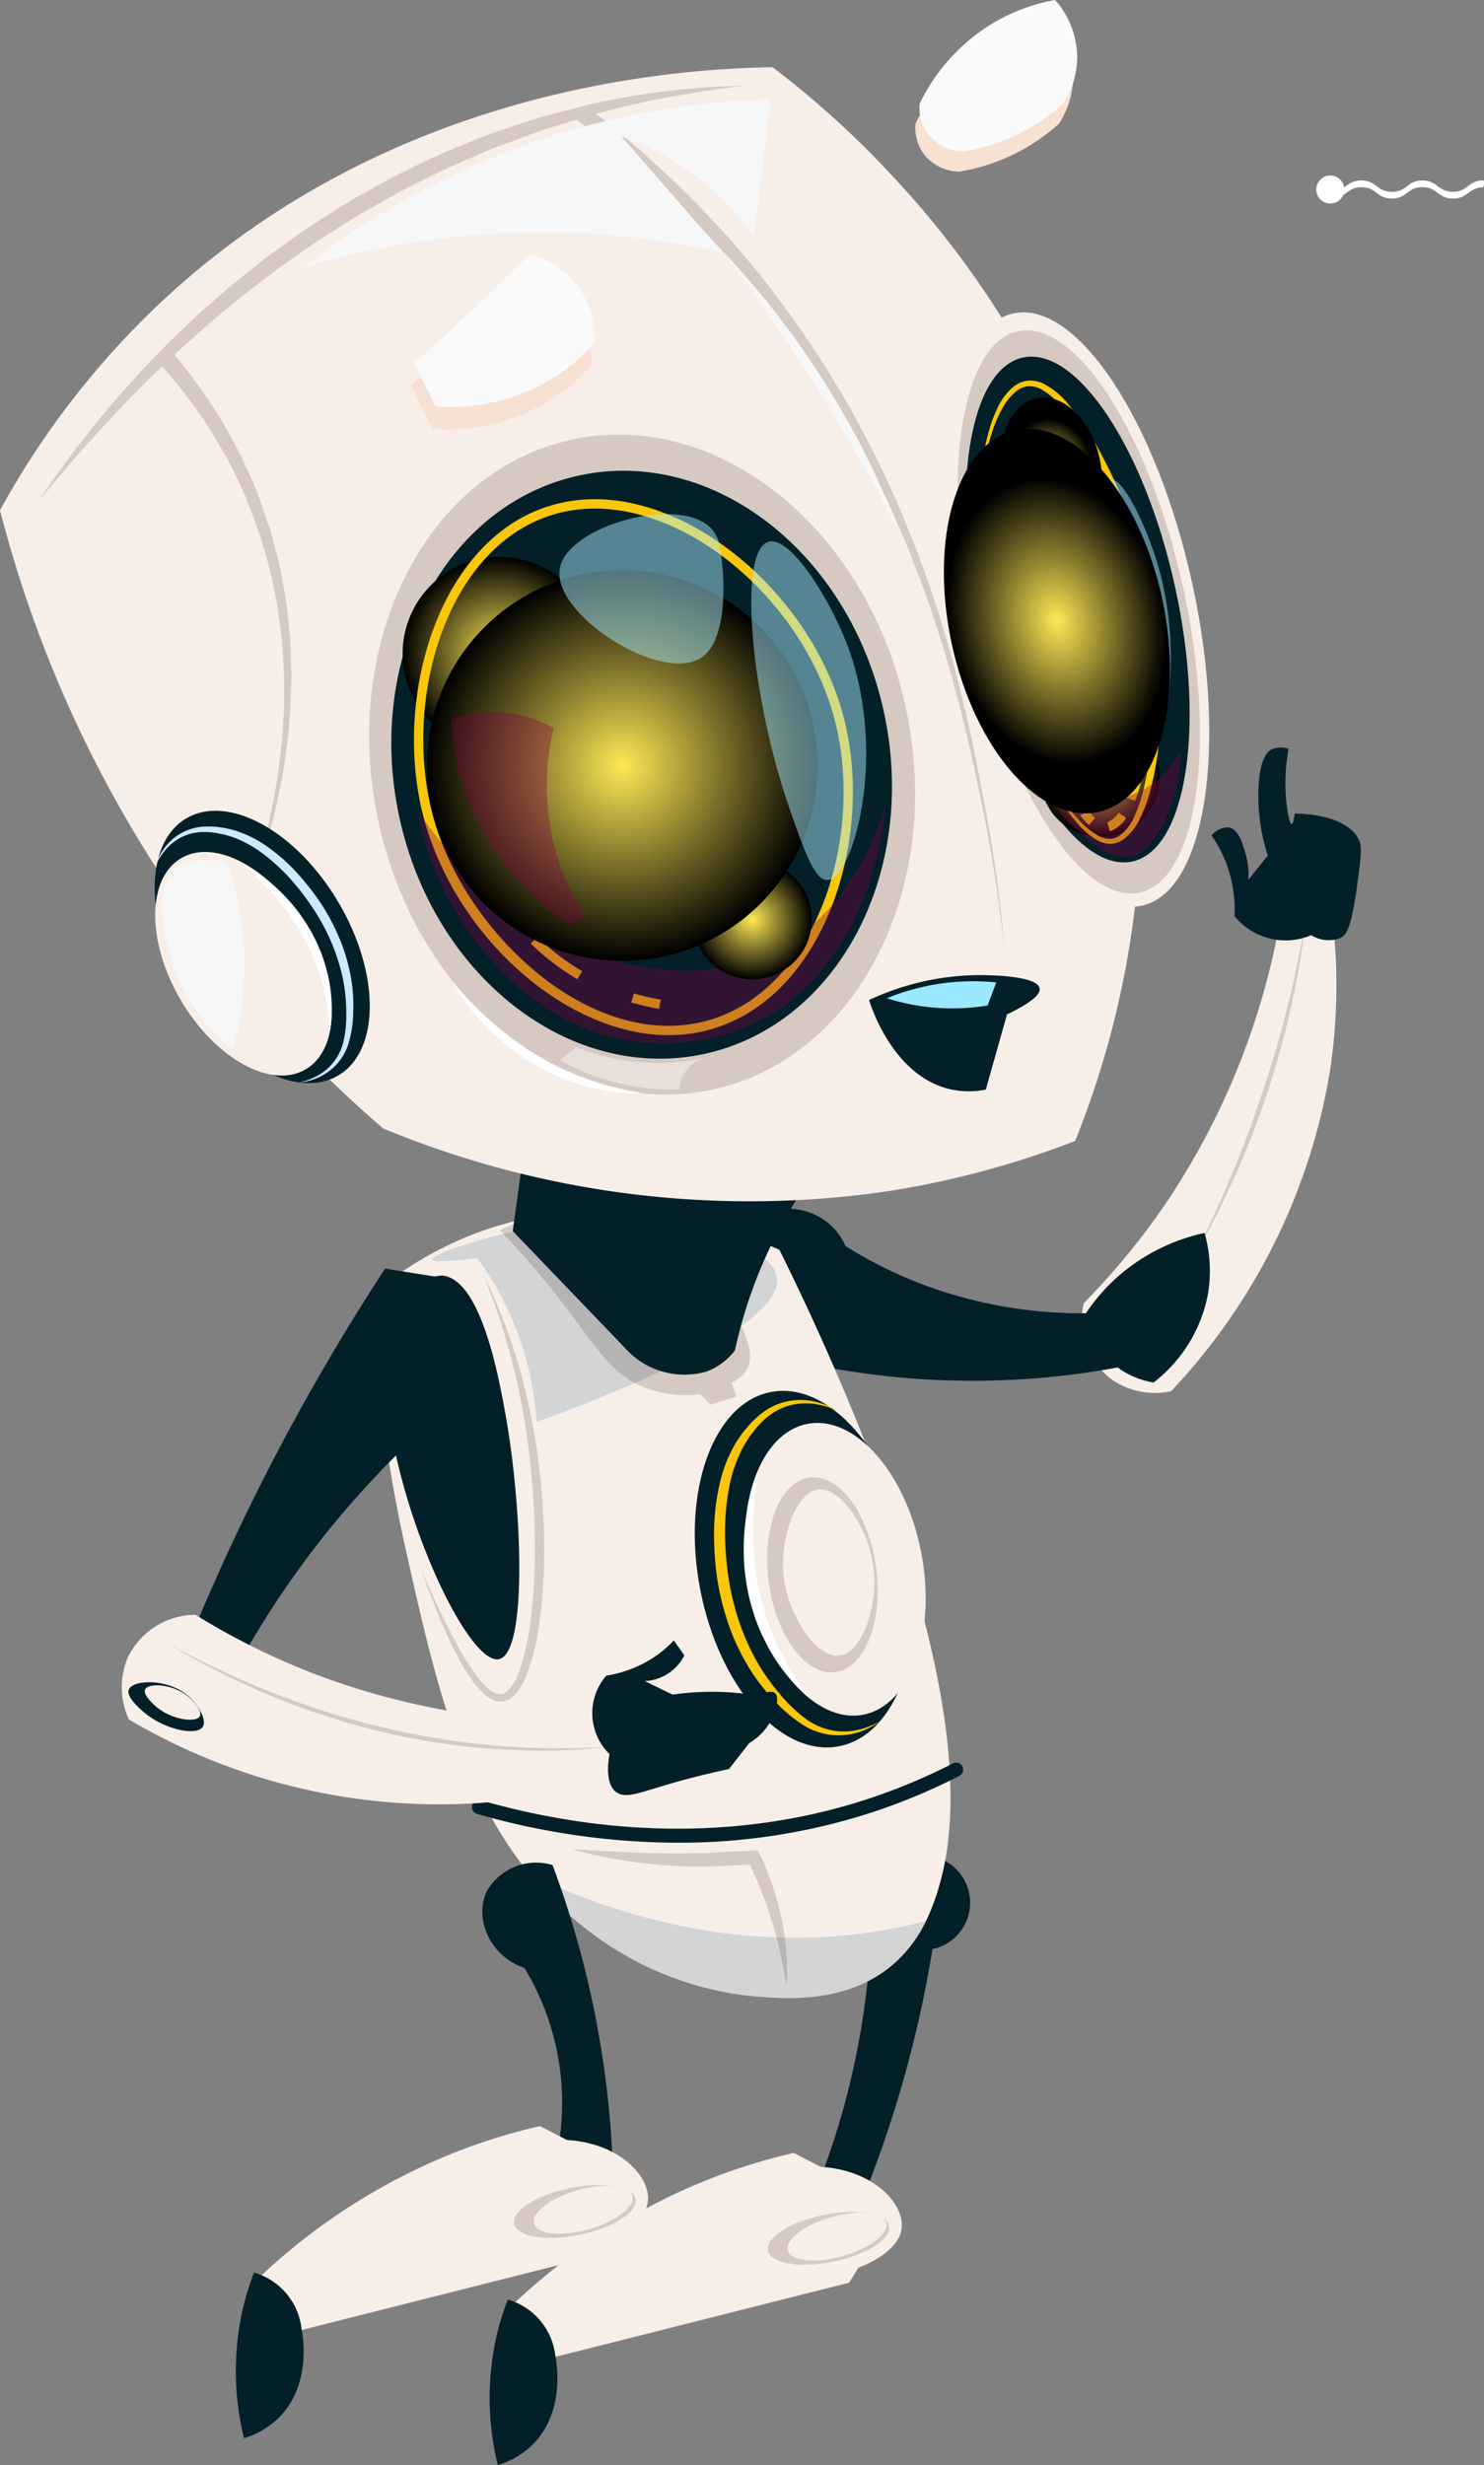 <svg xmlns="http://www.w3.org/2000/svg" xmlns:xlink="http://www.w3.org/1999/xlink" width="120.429" height="200.011" viewBox="0 0 120.429 200.011">
  <rect x="0" y="0" width="120.429" height="200.011" fill="#808080" stroke="none"/>
  <defs>
    <clipPath id="clip-path">
      <rect id="Rechteck_1588" data-name="Rechteck 1588" width="27.99" height="16.196" fill="none"/>
    </clipPath>
    <clipPath id="clip-path-2">
      <rect id="Rechteck_1590" data-name="Rechteck 1590" width="15.704" height="15.704" fill="none"/>
    </clipPath>
    <clipPath id="clip-path-3">
      <path id="Pfad_4177" data-name="Pfad 4177" d="M76.2,42.606A7.85,7.85,0,1,1,66.863,36.6,7.85,7.85,0,0,1,76.2,42.606" transform="translate(-60.678 -36.419)" fill="none" clip-rule="evenodd"/>
    </clipPath>
    <radialGradient id="radial-gradient" cx="0.5" cy="0.5" r="0.384" gradientUnits="objectBoundingBox">
      <stop offset="0" stop-color="#ffe855"/>
      <stop offset="1"/>
    </radialGradient>
    <clipPath id="clip-path-4">
      <rect id="Rechteck_1592" data-name="Rechteck 1592" width="9.695" height="9.695" fill="none"/>
    </clipPath>
    <clipPath id="clip-path-5">
      <path id="Pfad_4178" data-name="Pfad 4178" d="M39.436,49.023a4.846,4.846,0,1,1-5.764-3.709,4.845,4.845,0,0,1,5.764,3.709" transform="translate(-29.853 -45.203)" fill="none" clip-rule="evenodd"/>
    </clipPath>
    <clipPath id="clip-path-6">
      <rect id="Rechteck_1594" data-name="Rechteck 1594" width="8.194" height="11.548" fill="none"/>
    </clipPath>
    <clipPath id="clip-path-7">
      <path id="Pfad_4182" data-name="Pfad 4182" d="M41.02,32.635c.684,3.154-.508,6.091-2.664,6.558s-4.458-1.708-5.144-4.862.508-6.091,2.664-6.558,4.458,1.708,5.144,4.862" transform="translate(-33.019 -27.709)" fill="none" clip-rule="evenodd"/>
    </clipPath>
    <radialGradient id="radial-gradient-3" cx="0.5" cy="0.5" r="0.29" xlink:href="#radial-gradient"/>
    <clipPath id="clip-path-8">
      <rect id="Rechteck_1595" data-name="Rechteck 1595" width="37.966" height="19.356" fill="none"/>
    </clipPath>
    <clipPath id="clip-path-10">
      <path id="Pfad_4198" data-name="Pfad 4198" d="M58.469,56.808A4.847,4.847,0,1,1,52.7,53.1a4.848,4.848,0,0,1,5.766,3.709" transform="translate(-48.884 -52.988)" fill="none" clip-rule="evenodd"/>
    </clipPath>
    <clipPath id="clip-path-11">
      <rect id="Rechteck_1599" data-name="Rechteck 1599" width="31.708" height="31.708" fill="none"/>
    </clipPath>
    <clipPath id="clip-path-12">
      <path id="Pfad_4199" data-name="Pfad 4199" d="M79.908,49.64A15.85,15.85,0,1,1,61.054,37.515,15.851,15.851,0,0,1,79.908,49.64" transform="translate(-48.564 -37.15)" fill="none" clip-rule="evenodd"/>
    </clipPath>
    <clipPath id="clip-path-13">
      <rect id="Rechteck_1600" data-name="Rechteck 1600" width="10.835" height="17.229" fill="none"/>
    </clipPath>
    <clipPath id="clip-path-14">
      <rect id="Rechteck_1601" data-name="Rechteck 1601" width="13.032" height="10.444" fill="none"/>
    </clipPath>
    <clipPath id="clip-path-15">
      <rect id="Rechteck_1602" data-name="Rechteck 1602" width="6.064" height="21.576" fill="none"/>
    </clipPath>
    <clipPath id="clip-path-16">
      <rect id="Rechteck_1603" data-name="Rechteck 1603" width="9.324" height="27.483" fill="none"/>
    </clipPath>
    <clipPath id="clip-path-17">
      <rect id="Rechteck_1604" data-name="Rechteck 1604" width="13.314" height="12.119" fill="none"/>
    </clipPath>
    <clipPath id="clip-path-18">
      <rect id="Rechteck_1605" data-name="Rechteck 1605" width="11.808" height="3.445" fill="none"/>
    </clipPath>
    <clipPath id="clip-path-19">
      <rect id="Rechteck_1606" data-name="Rechteck 1606" width="32.119" height="10.017" fill="none"/>
    </clipPath>
    <clipPath id="clip-path-20">
      <rect id="Rechteck_1612" data-name="Rechteck 1612" width="18.348" height="31.204" fill="none"/>
    </clipPath>
    <clipPath id="clip-path-21">
      <path id="Pfad_4251" data-name="Pfad 4251" d="M47.007,43.17c1.857,8.554-.457,16.319-5.169,17.341S31.8,55.43,29.942,46.874s.457-16.319,5.169-17.341,10.038,5.081,11.9,13.637" transform="translate(-29.3 -29.42)" fill="none" clip-rule="evenodd"/>
    </clipPath>
    <radialGradient id="radial-gradient-6" cx="0.5" cy="0.5" r="0.32" xlink:href="#radial-gradient"/>
  </defs>
  <g id="Roboter" transform="translate(-0.001 -9.145)">
    <g id="Gruppe_9328" data-name="Gruppe 9328" transform="translate(0.001 9.145)">
      <g id="Gruppe_8963" data-name="Gruppe 8963" transform="translate(0 0)">
        <g id="Gruppe_9329" data-name="Gruppe 9329" transform="translate(0 0)">
          <path id="Pfad_4148" data-name="Pfad 4148" d="M50.57,107.652a3.846,3.846,0,0,1-.813,7.257c-.347,2.133-.785,4.362-1.334,6.671a95.263,95.263,0,0,1-4.841,14.848l-3.35-1.825a63.669,63.669,0,0,0,2.118-6.137,64.375,64.375,0,0,0,2.5-17.821l5.717-2.993" transform="translate(25.917 43.241)" fill="#032029" fill-rule="evenodd"/>
          <path id="Pfad_4149" data-name="Pfad 4149" d="M71.143,134.217q.381-.614.76-1.229c.138-.047,3.25-1.149,3.505-3.171.252-1.993-2.284-4.758-6.57-5q-1.093-.565-2.186-1.132a48.431,48.431,0,0,0-6.456,1.965,49.845,49.845,0,0,0-16.237,10.237l2.9,4.458,24.285-6.131" transform="translate(-2.238 51.003)" fill="#f7eee8" fill-rule="evenodd"/>
          <path id="Pfad_4150" data-name="Pfad 4150" d="M49.981,130.943c-2.719.557-5.1.162-5.323-.882s1.8-2.34,4.521-2.9,5.1-.162,5.323.882-1.8,2.342-4.521,2.9" transform="translate(17.659 52.563)" fill="#d6c9c1" fill-rule="evenodd"/>
          <path id="Pfad_4151" data-name="Pfad 4151" d="M50.04,130.229c-2.113.784-4.375.822-5.05.085s.488-1.968,2.6-2.753,4.374-.821,5.05-.085-.488,1.969-2.6,2.753" transform="translate(19.111 52.581)" fill="#f7eee8" fill-rule="evenodd"/>
          <path id="Pfad_4152" data-name="Pfad 4152" d="M64.274,131.7a21.683,21.683,0,0,0-.935,3.038,22.8,22.8,0,0,0,.117,10.4,6.779,6.779,0,0,0,2.8-1.635c2.743-2.7,1.956-6.825,1.87-7.244a5.367,5.367,0,0,0-3.856-4.556" transform="translate(-23.062 54.88)" fill="#032029" fill-rule="evenodd"/>
          <path id="Pfad_4153" data-name="Pfad 4153" d="M20.331,87.964a57.97,57.97,0,0,0,6.848-8.378,59.846,59.846,0,0,0,9.388-24.535l4.006,2.2a46.239,46.239,0,0,1-.239,11.736,49.55,49.55,0,0,1-12.919,26.12,6.19,6.19,0,0,1-4.906-1.021,6.117,6.117,0,0,1-2.177-6.122" transform="translate(67.615 17.778)" fill="#f7eee8" fill-rule="evenodd"/>
          <path id="Pfad_4154" data-name="Pfad 4154" d="M30.266,75.155a4.918,4.918,0,0,1,2.982-2.961A5.028,5.028,0,0,1,38.924,75.1a35.509,35.509,0,0,0,5.932,2.99,36.757,36.757,0,0,0,16.2,2.348,2.241,2.241,0,1,1,.494,4.415,64.484,64.484,0,0,1-8.576,1.074,65.014,65.014,0,0,1-16.464-1.159q-3.123-4.808-6.248-9.614" transform="translate(29.685 26.002)" fill="#032029" fill-rule="evenodd"/>
          <path id="Pfad_4155" data-name="Pfad 4155" d="M87.233,127.164a17.2,17.2,0,0,1-1.009,2.642,10.837,10.837,0,0,1-2.787,3.623c-3.8,3.166-8.845,2.7-11.389,2.467a26.124,26.124,0,0,1-13.475-5.5,27.713,27.713,0,0,1-4.469-4.342c-5.775-7.008-7.851-16.312-10.147-26.6a114.863,114.863,0,0,1-2.658-20.5,28.959,28.959,0,0,1,8.352-4.935c11.243-4.27,21.725,0,24.674,1.33,1.06,2.13,2.795,5.717,4.746,10.249,11.426,26.572,9.4,37.423,8.161,41.568" transform="translate(-11.076 26.063)" fill="#f7eee8" fill-rule="evenodd"/>
          <path id="Pfad_4156" data-name="Pfad 4156" d="M66.821,77.049a3.55,3.55,0,0,1,2.656-1.328c3.151.352,4.58,8.338,5.126,11.389,1.33,7.431,1.787,19.315-.57,19.74-3.458.62-13.291-23.392-7.213-29.8" transform="translate(-33.561 27.777)" fill="#032029" fill-rule="evenodd"/>
          <path id="Pfad_4157" data-name="Pfad 4157" d="M52.261,73.766c.619.638,1.647,1.723,2.846,3.131,4.592,5.386,5.528,8.244,8.827,9.586a9.313,9.313,0,0,0,4.555.57l.855.853,2.087-.663-.378-1.14a2.537,2.537,0,0,0,1.233-1.043c1.1-1.978-1.518-5.243-2.563-6.549-1.689-2.11-4.132-5.162-8.636-6.073a13.529,13.529,0,0,0-8.826,1.328" transform="translate(-11.682 26.073)" fill="#d6c9c1" fill-rule="evenodd"/>
          <g id="Gruppe_8631" data-name="Gruppe 8631" transform="translate(35.074 99.175)" opacity="0.15" style="mix-blend-mode: multiply;isolation: isolate">
            <g id="Gruppe_8630" data-name="Gruppe 8630">
              <g id="Gruppe_8629" data-name="Gruppe 8629" clip-path="url(#clip-path)">
                <path id="Pfad_4158" data-name="Pfad 4158" d="M78.748,77.231C79.462,81.477,63.831,87.347,59.26,89a25.464,25.464,0,0,0-4.808-13.287c-1.778.214-3.617.377-3.669.126-.089-.424,4.9-2.2,9.617-2.784,7.775-.965,17.8.931,18.348,4.176" transform="translate(-50.782 -72.804)" fill="#003a71" fill-rule="evenodd"/>
              </g>
            </g>
          </g>
          <path id="Pfad_4159" data-name="Pfad 4159" d="M73.1,72.268a37.8,37.8,0,0,0-6.074,13.855,5.262,5.262,0,0,1-2.277,1.708,6.463,6.463,0,0,1-6.644-1.9q-4.555-4.744-9.111-9.489.666-4.842,1.328-9.681l22.778,5.5" transform="translate(-7.383 23.447)" fill="#032029" fill-rule="evenodd"/>
          <path id="Pfad_4160" data-name="Pfad 4160" d="M93.552,9.652a75.351,75.351,0,0,1,9.676,8.775,75.009,75.009,0,0,1,19.289,38.738,74.256,74.256,0,0,1-4.411,39.61,73.374,73.374,0,0,1-15.236,4.084,77.665,77.665,0,0,1-40.925-5.1A98.181,98.181,0,0,1,46.71,79.26,99.22,99.22,0,0,1,30.854,45.6a68.033,68.033,0,0,1,13.527-17.31C62.939,11.233,85.741,9.787,93.552,9.652" transform="translate(-30.854 -4.199)" fill="#f7eee8" fill-rule="evenodd"/>
          <path id="Pfad_4161" data-name="Pfad 4161" d="M86.779,51.87c3.163,14.562-3.853,28.445-15.667,31.011s-23.956-7.159-27.119-21.72S47.846,32.716,59.661,30.15s23.956,7.158,27.119,21.72" transform="translate(-13.274 5.524)" fill="#d6c9c1" fill-rule="evenodd"/>
          <path id="Pfad_4162" data-name="Pfad 4162" d="M84.477,51.3C87.29,64.258,80.769,76.674,69.91,79.032S47.968,72.8,45.154,59.838s3.707-25.375,14.565-27.733S81.663,38.34,84.477,51.3" transform="translate(-12.745 6.481)" fill="#032029" fill-rule="evenodd"/>
          <path id="Pfad_4163" data-name="Pfad 4163" d="M47.161,45.146C50.043,58.418,48.2,70.084,43.054,71.2S31.394,62.468,28.512,49.2s-1.045-24.939,4.106-26.058,11.66,8.735,14.542,22.007" transform="translate(49.613 2.287)" fill="#f7eee8" fill-rule="evenodd"/>
          <path id="Pfad_4164" data-name="Pfad 4164" d="M46,45.04c2.731,12.575,1.14,23.6-3.554,24.615S31.727,61.307,29,48.731s-1.14-23.6,3.554-24.615S43.264,32.464,46,45.04" transform="translate(50.045 2.765)" fill="#d6c9c1" fill-rule="evenodd"/>
          <path id="Pfad_4165" data-name="Pfad 4165" d="M45.248,44.273c2.452,11.292.887,21.216-3.494,22.169S31.834,59.01,29.382,47.719,28.495,26.5,32.876,25.55,42.8,32.981,45.248,44.273" transform="translate(50.135 3.461)" fill="#032029" fill-rule="evenodd"/>
          <path id="Pfad_4166" data-name="Pfad 4166" d="M39.742,42.451c.729,3.353-.091,6.377-1.828,6.754s-3.738-2.035-4.467-5.387.092-6.377,1.83-6.754,3.737,2.035,4.466,5.387" transform="translate(49.175 9.051)" fill="#fac60a" fill-rule="evenodd"/>
          <path id="Pfad_4167" data-name="Pfad 4167" d="M61.752,62.879h0a11.609,11.609,0,0,0,2.465-.266,11.565,11.565,0,0,0,8.848-13.756A11.553,11.553,0,0,0,59.31,40.01a11.565,11.565,0,0,0-8.848,13.756,11.624,11.624,0,0,0,11.291,9.114m.022-22.755a11.243,11.243,0,0,1,10.92,8.814,11.184,11.184,0,0,1-8.557,13.3,11.175,11.175,0,0,1-13.3-8.557,11.189,11.189,0,0,1,8.557-13.3,11.25,11.25,0,0,1,2.385-.257" transform="translate(-9.399 10.368)" fill="#fac60a"/>
          <path id="Pfad_4168" data-name="Pfad 4168" d="M50.259,60.358c-.186-.982-3.777-1.107-5.506-1.058a21.418,21.418,0,0,0-8.332,2.012c.139.465,1.98,6.291,6.72,7.268a6.978,6.978,0,0,0,2.75,0q.862-3.048,1.722-6.1c1.25-.6,2.774-1.453,2.646-2.128" transform="translate(34.107 19.83)" fill="#032029" fill-rule="evenodd"/>
          <path id="Pfad_4169" data-name="Pfad 4169" d="M47.678,59.722q-.35.935-.7,1.87a17.594,17.594,0,0,1-8.179-.585,18.436,18.436,0,0,1,8.879-1.285" transform="translate(33.168 19.992)" fill="#9be9ff" fill-rule="evenodd"/>
          <path id="Pfad_4170" data-name="Pfad 4170" d="M70.295,21.108a6.944,6.944,0,0,1,3.572,2.137,7.126,7.126,0,0,1,1.684,5.073,15.442,15.442,0,0,1-3.968,3.194,16.01,16.01,0,0,1-8.9,1.934q-.866-1.756-1.733-3.51,1.534-1.371,3.081-2.8Q67.3,24.1,70.295,21.108" transform="translate(-27.587 1.346)" fill="#f7e1d2" fill-rule="evenodd"/>
          <path id="Pfad_4171" data-name="Pfad 4171" d="M70.123,19.884a6.944,6.944,0,0,1,3.572,2.137A7.128,7.128,0,0,1,75.379,27.1a15.473,15.473,0,0,1-3.968,3.192,16.01,16.01,0,0,1-8.9,1.934q-.868-1.754-1.733-3.508,1.534-1.374,3.081-2.806,3.268-3.028,6.267-6.022" transform="translate(-27.16 0.754)" fill="#fafafa" fill-rule="evenodd"/>
          <path id="Pfad_4172" data-name="Pfad 4172" d="M45.608,7.074a15.086,15.086,0,0,0-5.033,1.87,15.53,15.53,0,0,0-5.96,6.539,3.626,3.626,0,0,0,.748,2.556,3.708,3.708,0,0,0,2.815,1.331,15.891,15.891,0,0,0,8.088-3.893A6.962,6.962,0,0,0,47.4,11.736a7.11,7.11,0,0,0-1.79-4.662" transform="translate(39.679 -5.447)" fill="#f7e1d2" fill-rule="evenodd"/>
          <path id="Pfad_4173" data-name="Pfad 4173" d="M45.38,5.978a15.086,15.086,0,0,0-5.033,1.87,15.53,15.53,0,0,0-5.96,6.539,3.622,3.622,0,0,0,.749,2.556,3.7,3.7,0,0,0,2.814,1.331,15.891,15.891,0,0,0,8.088-3.893A6.962,6.962,0,0,0,47.17,10.64a7.11,7.11,0,0,0-1.79-4.661" transform="translate(40.245 -5.978)" fill="#fafafa" fill-rule="evenodd"/>
          <path id="Pfad_4174" data-name="Pfad 4174" d="M73.1,81.411S73.022,80.169,72.8,78s-.616-5.255-1.29-8.93c-.337-1.836-.718-3.823-1.164-5.917-.466-2.09-.966-4.293-1.6-6.542-.292-1.132-.665-2.262-1-3.416-.383-1.141-.742-2.306-1.165-3.459s-.837-2.321-1.321-3.467q-.352-.864-.7-1.73l-.766-1.708c-1.02-2.281-2.173-4.5-3.372-6.65-.6-1.076-1.256-2.106-1.871-3.143-.64-1.024-1.322-2-1.966-2.983-1.365-1.91-2.689-3.744-4.078-5.4-1.368-1.661-2.74-3.167-4.044-4.521a83.153,83.153,0,0,0-6.662-6.172c-.849-.7-1.52-1.238-1.987-1.594s-.711-.554-.711-.554l-.81,1.08.709.534c.466.343,1.135.864,1.981,1.535a82.153,82.153,0,0,1,6.666,5.969c1.307,1.312,2.685,2.775,4.063,4.391,1.391,1.6,2.74,3.4,4.117,5.263.653.957,1.345,1.913,1.995,2.915.625,1.017,1.3,2.024,1.9,3.079,1.223,2.107,2.4,4.288,3.453,6.533l.788,1.683q.365.855.73,1.705c.5,1.131.929,2.284,1.37,3.422s.818,2.291,1.217,3.421c.353,1.143.744,2.262,1.054,3.384.672,2.229,1.208,4.417,1.708,6.493.479,2.082.893,4.057,1.261,5.889.735,3.655,1.175,6.736,1.44,8.9s.367,3.4.367,3.4" transform="translate(8.513 -3.151)" fill="#d6c9c1"/>
          <path id="Pfad_4175" data-name="Pfad 4175" d="M69.71,41.822a2.8,2.8,0,1,1-3.329-2.142,2.8,2.8,0,0,1,3.329,2.142" transform="translate(-26.587 10.305)" fill="#cde8ff" fill-rule="evenodd"/>
          <path id="Pfad_4176" data-name="Pfad 4176" d="M53.865,56.336a1.3,1.3,0,1,1-1.551-1,1.3,1.3,0,0,1,1.551,1" transform="translate(8.418 17.902)" fill="#cde8ff" fill-rule="evenodd"/>
          <g id="Gruppe_8636" data-name="Gruppe 8636" transform="translate(32.672 45.177)" style="mix-blend-mode: screen;isolation: isolate">
            <g id="Gruppe_8635" data-name="Gruppe 8635">
              <g id="Gruppe_8634" data-name="Gruppe 8634" clip-path="url(#clip-path-2)">
                <g id="Gruppe_8633" data-name="Gruppe 8633" transform="translate(0.001 0.001)">
                  <g id="Gruppe_8632" data-name="Gruppe 8632" clip-path="url(#clip-path-3)">
                    <rect id="Rechteck_1589" data-name="Rechteck 1589" width="20.438" height="20.438" transform="matrix(-0.212, -0.977, 0.977, -0.212, 0.034, 20.006)" fill="url(#radial-gradient)"/>
                  </g>
                </g>
              </g>
            </g>
          </g>
          <g id="Gruppe_8641" data-name="Gruppe 8641" transform="translate(84.429 58.213)" style="mix-blend-mode: screen;isolation: isolate">
            <g id="Gruppe_8640" data-name="Gruppe 8640" transform="translate(0)">
              <g id="Gruppe_8639" data-name="Gruppe 8639" clip-path="url(#clip-path-4)">
                <g id="Gruppe_8638" data-name="Gruppe 8638" transform="translate(0 0)">
                  <g id="Gruppe_8637" data-name="Gruppe 8637" clip-path="url(#clip-path-5)">
                    <rect id="Rechteck_1591" data-name="Rechteck 1591" width="12.618" height="12.618" transform="matrix(-0.212, -0.977, 0.977, -0.212, 0.021, 12.352)" fill="url(#radial-gradient)"/>
                  </g>
                </g>
              </g>
            </g>
          </g>
          <path id="Pfad_4179" data-name="Pfad 4179" d="M67.294,76.759h0A12.528,12.528,0,0,0,71.01,76.2c9.117-2.829,13.045-15.718,10.467-25.353C78.928,41.321,69.7,33.271,61.316,33.271a12.41,12.41,0,0,0-4.032.66c-8.922,3.056-12.5,16.056-9.73,25.638,2.735,9.479,11.591,17.19,19.74,17.19M61.316,34.031c8.063,0,16.96,7.791,19.428,17.015,2.489,9.3-1.242,21.727-9.96,24.431A11.745,11.745,0,0,1,67.294,76C58.8,76,50.6,67.4,48.283,59.36,45.612,50.1,49,37.57,57.531,34.65a11.637,11.637,0,0,1,3.786-.619" transform="translate(-13.042 7.234)" fill="#fac60a"/>
          <path id="Pfad_4180" data-name="Pfad 4180" d="M29.79,36.22s.028-.237.08-.681.15-1.094.3-1.914a20.277,20.277,0,0,1,.758-2.9,10.244,10.244,0,0,1,.742-1.665,4.453,4.453,0,0,1,1.247-1.49,2.269,2.269,0,0,1,.43-.232l.234-.061.059-.016s.034-.009.013-.006l.034,0,.139-.01a1.982,1.982,0,0,1,.974.229,5.805,5.805,0,0,1,1.722,1.48,23.667,23.667,0,0,1,2.689,4.308,43.317,43.317,0,0,1,2.168,5.021,40.473,40.473,0,0,1,1.506,5.438,45.009,45.009,0,0,1,.935,11.056,27.848,27.848,0,0,1-.654,5.052,11.969,11.969,0,0,1-.733,2.219,3.92,3.92,0,0,1-1.247,1.667l-.2.126-.218.074c-.031.01-.082.031-.1.034l-.129.019a1.882,1.882,0,0,1-.218.007,2.074,2.074,0,0,1-.87-.27,5.8,5.8,0,0,1-1.408-1.113,17.552,17.552,0,0,1-1.876-2.329c-.473-.686-.834-1.235-1.07-1.615l-.364-.582.328.6c.215.393.533.969.982,1.676a17.806,17.806,0,0,0,1.793,2.441,6.152,6.152,0,0,0,1.438,1.239,2.367,2.367,0,0,0,1.021.349,2.8,2.8,0,0,0,.3,0l.129-.016a.931.931,0,0,0,.153-.042l.285-.091.255-.147a4.34,4.34,0,0,0,1.459-1.817,12.463,12.463,0,0,0,.83-2.291,25.916,25.916,0,0,0,.785-5.154,40.8,40.8,0,0,0-.055-5.561,46.425,46.425,0,0,0-.806-5.686,40.832,40.832,0,0,0-1.56-5.53,40.637,40.637,0,0,0-2.265-5.08,22.306,22.306,0,0,0-2.866-4.365,6.308,6.308,0,0,0-1.928-1.557,2.464,2.464,0,0,0-1.226-.243l-.138.015-.034,0a.163.163,0,0,0-.053.012l-.076.021-.3.088a2.728,2.728,0,0,0-.515.294,4.667,4.667,0,0,0-1.322,1.667,10.374,10.374,0,0,0-.69,1.748,20.36,20.36,0,0,0-.635,2.961c-.116.83-.165,1.487-.193,1.934s-.039.686-.039.686" transform="translate(49.664 4.094)" fill="#fac60a"/>
          <path id="Pfad_4181" data-name="Pfad 4181" d="M36.666,34.705h0a.768.768,0,0,0,.154-.016c.712-.156,1.034-1.371.732-2.768s-1.11-2.369-1.814-2.217-1.034,1.371-.73,2.769c.28,1.293.977,2.232,1.658,2.232m-.773-4.638c.417,0,1.028.739,1.288,1.934.272,1.25-.015,2.225-.441,2.317s-1.088-.659-1.362-1.925.015-2.225.441-2.318a.406.406,0,0,1,.074-.007" transform="translate(48.977 5.5)" fill="#cde8ff"/>
          <g id="Gruppe_8646" data-name="Gruppe 8646" transform="translate(81.231 32.251)" style="mix-blend-mode: screen;isolation: isolate">
            <g id="Gruppe_8645" data-name="Gruppe 8645" transform="translate(0)">
              <g id="Gruppe_8644" data-name="Gruppe 8644" clip-path="url(#clip-path-6)">
                <g id="Gruppe_8643" data-name="Gruppe 8643" transform="translate(0 0)">
                  <g id="Gruppe_8642" data-name="Gruppe 8642" clip-path="url(#clip-path-7)">
                    <rect id="Rechteck_1593" data-name="Rechteck 1593" width="14.024" height="11.59" transform="translate(-0.078 13.855) rotate(-102.252)" fill="url(#radial-gradient-3)"/>
                  </g>
                </g>
              </g>
            </g>
          </g>
          <path id="Pfad_4183" data-name="Pfad 4183" d="M59.41,61.542l.128-.748a19.488,19.488,0,0,1-2.177-.5l-.212.729a20.267,20.267,0,0,0,2.262.519" transform="translate(-5.922 20.315)" fill="#fac60a"/>
          <path id="Pfad_4184" data-name="Pfad 4184" d="M70.532,63.107l.384-.654a19.078,19.078,0,0,1-3.63-2.781l-.53.543a19.774,19.774,0,0,0,3.776,2.892m-6.8-6.549.631-.423A27.288,27.288,0,0,1,62.137,52.1l-.692.31a27.978,27.978,0,0,0,2.284,4.149" transform="translate(-23.678 16.348)" fill="#fac60a"/>
          <path id="Pfad_4185" data-name="Pfad 4185" d="M68.967,50.088l.73-.206c-.206-.732-.386-1.468-.533-2.185l-.744.153c.15.735.334,1.489.546,2.238" transform="translate(-32.812 14.217)" fill="#fac60a"/>
          <path id="Pfad_4186" data-name="Pfad 4186" d="M109.755,10.669l-.77.016c-.5.018-1.241.034-2.179.1a61.338,61.338,0,0,0-7.728,1l-1.212.246-.637.138-.623.16-2.594.681c-.444.125-.9.221-1.351.373l-1.374.459c-.926.313-1.88.62-2.829.978-1.867.782-3.832,1.518-5.717,2.508q-.717.354-1.438.706c-.482.233-.939.518-1.411.775-.933.537-1.894,1.036-2.809,1.609l-2.722,1.75c-.887.608-1.75,1.245-2.618,1.86-.88.6-1.676,1.293-2.5,1.932-.4.326-.816.641-1.207.975l-1.153,1c-.761.663-1.52,1.306-2.21,1.993s-1.4,1.316-2.042,1.987l-1.873,1.938q-.87.973-1.677,1.879c-.542.6-1.024,1.2-1.5,1.765l-.683.827q-.323.412-.623.8c-.4.518-.785.994-1.122,1.45l-.916,1.257c-.562.752-.957,1.377-1.245,1.788l-.435.637.493-.592c.324-.384.785-.959,1.4-1.667l1.008-1.178c.375-.42.781-.876,1.214-1.362.215-.243.439-.494.669-.752l.732-.776c.506-.527,1.008-1.107,1.578-1.67l1.754-1.775,1.928-1.843c.654-.641,1.379-1.242,2.09-1.888s1.462-1.276,2.231-1.911l1.158-.965c.392-.321.806-.62,1.211-.933l1.229-.939.617-.476.64-.45c.858-.6,1.711-1.217,2.587-1.809l2.688-1.7c.895-.57,1.834-1.066,2.747-1.6.462-.255.908-.54,1.382-.77l1.405-.7c.467-.233.932-.467,1.4-.7s.929-.453,1.4-.654l2.777-1.217c.92-.374,1.843-.681,2.735-1.027l1.327-.5c.438-.165.895-.28,1.331-.42l2.565-.784L97.467,13l.594-.16,1.184-.3c3.1-.766,5.739-1.215,7.59-1.489s2.921-.381,2.921-.381" transform="translate(-49.339 -3.707)" fill="#d6c9c1"/>
          <path id="Pfad_4187" data-name="Pfad 4187" d="M77.349,26.22l.368.419c.237.273.573.665,1,1.186a40.13,40.13,0,0,1,3.169,4.54c.589.985,1.183,2.079,1.747,3.268.272.591.576,1.221.8,1.843q.369.984.752,2.006l.193.513c.061.172.1.347.154.521q.149.523.3,1.054a21.24,21.24,0,0,1,.555,2.167c.147.742.313,1.487.447,2.241q.147,1.14.294,2.285c.1.763.108,1.535.166,2.3s.05,1.53.049,2.29l-.006,1.134c-.009.377-.042.749-.062,1.122-.053.742-.068,1.48-.171,2.2s-.15,1.429-.26,2.118-.227,1.362-.335,2.018q-.207.975-.4,1.9c-.137.611-.3,1.193-.439,1.757s-.31,1.1-.454,1.6-.3.987-.453,1.435c-.286.9-.583,1.67-.818,2.306-.491,1.266-.8,1.975-.8,1.975s.332-.7.859-1.955c.252-.631.568-1.394.882-2.287.165-.444.334-.919.491-1.426s.35-1.033.5-1.6.337-1.143.488-1.754.3-1.244.456-1.894q.194-.986.393-2.021c.131-.69.211-1.405.322-2.128s.157-1.465.232-2.214c.031-.374.076-.751.093-1.131s.024-.763.036-1.147c.024-.769.061-1.543.015-2.321s-.022-1.563-.1-2.34-.159-1.557-.236-2.333c-.116-.772-.264-1.535-.393-2.3a21.765,21.765,0,0,0-.509-2.244c-.2-.73-.346-1.486-.608-2.159q-.356-1.033-.7-2.027c-.236-.7-.512-1.315-.782-1.941-.545-1.238-1.123-2.379-1.7-3.409a41.774,41.774,0,0,0-3.136-4.767c-.42-.543-.767-.974-1-1.256l-.356-.429Z" transform="translate(-64.288 3.395)" fill="#d6c9c1"/>
          <path id="Pfad_4188" data-name="Pfad 4188" d="M87.948,57.7c3.412,5.758,3.416,12.063.01,14.079s-8.931-1.015-12.343-6.775S72.2,52.948,75.605,50.93s8.933,1.017,12.343,6.775" transform="translate(-60.502 15.48)" fill="#032029" fill-rule="evenodd"/>
          <path id="Pfad_4189" data-name="Pfad 4189" d="M87.359,58.63c2.8,4.727,2.8,9.9.007,11.557s-7.33-.834-10.129-5.561-2.8-9.9-.009-11.557,7.331.834,10.13,5.561" transform="translate(-62.541 16.57)" fill="#f7eee8" fill-rule="evenodd"/>
          <path id="Pfad_4190" data-name="Pfad 4190" d="M85.657,71.938s.132-.013.376-.056a4.942,4.942,0,0,0,1.037-.3,4.519,4.519,0,0,0,1.419-.932,4.442,4.442,0,0,0,1.153-1.9,9.433,9.433,0,0,0,.374-2.591,12.75,12.75,0,0,0-.215-2.9,14.837,14.837,0,0,0-.889-2.984,17.685,17.685,0,0,0-1.5-2.841,21.18,21.18,0,0,0-1.974-2.524,14.881,14.881,0,0,0-2.333-2.067,9.417,9.417,0,0,0-2.613-1.33,7.775,7.775,0,0,0-1.339-.288,6.471,6.471,0,0,0-1.273-.049,4.207,4.207,0,0,0-2.109.706,4.426,4.426,0,0,0-1.2,1.207,4.782,4.782,0,0,0-.5.96c-.089.232-.125.359-.125.359s.049-.123.162-.343a5.631,5.631,0,0,1,.58-.889,4.192,4.192,0,0,1,1.22-1.051,4.1,4.1,0,0,1,1.983-.513,5.951,5.951,0,0,1,1.186.116c.2.047.408.07.611.131s.411.119.616.191a9.57,9.57,0,0,1,2.4,1.334A15.788,15.788,0,0,1,84.9,55.4a20.573,20.573,0,0,1,1.88,2.447,16.528,16.528,0,0,1,2.37,5.54,13.482,13.482,0,0,1,.3,2.769,9.9,9.9,0,0,1-.226,2.468,4.407,4.407,0,0,1-.941,1.828,4.322,4.322,0,0,1-1.275.99,5.82,5.82,0,0,1-.985.395c-.237.07-.367.1-.367.1" transform="translate(-61.351 15.896)" fill="#cde8ff"/>
          <path id="Pfad_4191" data-name="Pfad 4191" d="M66.967,49.2a6.051,6.051,0,1,1-7.2-4.629,6.052,6.052,0,0,1,7.2,4.629" transform="translate(-10.305 12.637)" fill="#fac60a" fill-rule="evenodd"/>
          <path id="Pfad_4192" data-name="Pfad 4192" d="M41.772,42.863s.031.169.089.488.129.788.19,1.388a13.987,13.987,0,0,1,.021,2.174,9.851,9.851,0,0,1-.57,2.747,6.019,6.019,0,0,1-.744,1.414,3.553,3.553,0,0,1-1.251,1.118,2.691,2.691,0,0,1-.819.279,4.337,4.337,0,0,1-.454.042l-.442-.03a4.061,4.061,0,0,1-1.684-.735,6.646,6.646,0,0,1-1.385-1.34,10.551,10.551,0,0,1-1.094-1.659,15.4,15.4,0,0,1-1.708-7.864,10.493,10.493,0,0,1,.309-1.963,6.573,6.573,0,0,1,.7-1.793,4.044,4.044,0,0,1,1.227-1.368,2.814,2.814,0,0,1,1.683-.445,3.576,3.576,0,0,1,1.6.5,6.035,6.035,0,0,1,1.261.978,9.825,9.825,0,0,1,1.659,2.265,14.034,14.034,0,0,1,.883,1.986c.193.571.331,1.026.4,1.342s.122.481.122.481m0,0s-.04-.168-.117-.482-.2-.772-.39-1.346a13.874,13.874,0,0,0-.867-2,10.6,10.6,0,0,0-1.637-2.3A6.061,6.061,0,0,0,37.5,35.713a3.717,3.717,0,0,0-1.655-.555,2.988,2.988,0,0,0-1.793.435A4.258,4.258,0,0,0,32.723,37a6.844,6.844,0,0,0-.775,1.843,10.512,10.512,0,0,0-.338,2.015A14.73,14.73,0,0,0,33.356,48.9,10.363,10.363,0,0,0,34.5,50.591a6.846,6.846,0,0,0,1.471,1.356,4.251,4.251,0,0,0,1.794.732c.163.006.325.013.487.021s.306-.037.457-.053a2.843,2.843,0,0,0,.871-.318,3.686,3.686,0,0,0,1.272-1.189,6.054,6.054,0,0,0,.721-1.453,10.607,10.607,0,0,0,.536-2.772,14.131,14.131,0,0,0-.04-2.177c-.068-.6-.134-1.072-.2-1.388l-.093-.487" transform="translate(49.429 8.143)" fill="#fac60a"/>
          <path id="Pfad_4193" data-name="Pfad 4193" d="M34.08,51.479l.5-.57a4.105,4.105,0,0,1-.574-.647l-.613.448a4.821,4.821,0,0,0,.686.769" transform="translate(54.287 15.459)" fill="#fac60a"/>
          <path id="Pfad_4194" data-name="Pfad 4194" d="M31.108,52.765a2.563,2.563,0,0,0,1.315-1.08l-.623-.433a1.876,1.876,0,0,1-.905.785ZM33.144,50.3a12.337,12.337,0,0,0,.47-1.45l-.735-.193a11.378,11.378,0,0,1-.441,1.361Z" transform="translate(58.964 14.682)" fill="#fac60a"/>
          <path id="Pfad_4195" data-name="Pfad 4195" d="M31.338,48.13q.078-.463.138-.957l-.754-.091c-.039.316-.083.625-.132.922Z" transform="translate(61.553 13.92)" fill="#fac60a"/>
          <path id="Pfad_4196" data-name="Pfad 4196" d="M34.357,48.9c.174.8-.1,1.536-.614,1.647S32.676,50.1,32.5,49.3s.1-1.536.613-1.647,1.069.447,1.242,1.245" transform="translate(55.86 14.19)" fill="#cde8ff" fill-rule="evenodd"/>
          <g id="Gruppe_8649" data-name="Gruppe 8649" transform="translate(33.896 65.297)" opacity="0.36" style="mix-blend-mode: multiply;isolation: isolate">
            <g id="Gruppe_8648" data-name="Gruppe 8648">
              <g id="Gruppe_8647" data-name="Gruppe 8647" clip-path="url(#clip-path-8)">
                <path id="Pfad_4197" data-name="Pfad 4197" d="M82.819,49.976c-.708,2.348-3.011,8.824-9.025,11.839C65.37,66.038,52.606,62,44.853,50.451a23.944,23.944,0,0,0,3.266,8.484c1.094,1.741,5.761,9.172,14.465,10.261a17.468,17.468,0,0,0,9.58-1.5c9.73-4.662,10.622-17.144,10.654-17.723" transform="translate(-44.853 -49.976)" fill="#860043" fill-rule="evenodd"/>
              </g>
            </g>
          </g>
          <g id="Gruppe_8654" data-name="Gruppe 8654" transform="translate(56.184 69.767)" style="mix-blend-mode: screen;isolation: isolate">
            <g id="Gruppe_8653" data-name="Gruppe 8653" transform="translate(0)">
              <g id="Gruppe_8652" data-name="Gruppe 8652" clip-path="url(#clip-path-4)">
                <g id="Gruppe_8651" data-name="Gruppe 8651" transform="translate(0 0)">
                  <g id="Gruppe_8650" data-name="Gruppe 8650" clip-path="url(#clip-path-10)">
                    <rect id="Rechteck_1596" data-name="Rechteck 1596" width="12.618" height="12.618" transform="matrix(-0.212, -0.977, 0.977, -0.212, 0.021, 12.352)" fill="url(#radial-gradient)"/>
                  </g>
                </g>
              </g>
            </g>
          </g>
          <g id="Gruppe_8659" data-name="Gruppe 8659" transform="translate(34.646 46.262)" style="mix-blend-mode: screen;isolation: isolate">
            <g id="Gruppe_8658" data-name="Gruppe 8658">
              <g id="Gruppe_8657" data-name="Gruppe 8657" clip-path="url(#clip-path-11)">
                <g id="Gruppe_8656" data-name="Gruppe 8656" transform="translate(0 0.001)">
                  <g id="Gruppe_8655" data-name="Gruppe 8655" clip-path="url(#clip-path-12)">
                    <rect id="Rechteck_1598" data-name="Rechteck 1598" width="41.267" height="41.267" transform="matrix(-0.212, -0.977, 0.977, -0.212, 0.069, 40.396)" fill="url(#radial-gradient)"/>
                  </g>
                </g>
              </g>
            </g>
          </g>
          <g id="Gruppe_8662" data-name="Gruppe 8662" transform="translate(36.616 57.778)" opacity="0.36" style="mix-blend-mode: multiply;isolation: isolate">
            <g id="Gruppe_8661" data-name="Gruppe 8661" transform="translate(0)">
              <g id="Gruppe_8660" data-name="Gruppe 8660" clip-path="url(#clip-path-13)">
                <path id="Pfad_4200" data-name="Pfad 4200" d="M72.137,61.394A18.978,18.978,0,0,1,70.018,57a19.923,19.923,0,0,1-.4-10.789A10,10,0,0,0,66.657,45.1a10.27,10.27,0,0,0-5.355.386,20.757,20.757,0,0,0,1.491,6.862,21.574,21.574,0,0,0,8.146,9.788l1.2-.745" transform="translate(-61.303 -44.91)" fill="#860043" fill-rule="evenodd"/>
              </g>
            </g>
          </g>
          <g id="Gruppe_8665" data-name="Gruppe 8665" transform="translate(82.719 59.125)" opacity="0.36" style="mix-blend-mode: multiply;isolation: isolate">
            <g id="Gruppe_8664" data-name="Gruppe 8664">
              <g id="Gruppe_8663" data-name="Gruppe 8663" clip-path="url(#clip-path-14)">
                <path id="Pfad_4201" data-name="Pfad 4201" d="M41.779,47.651a6.986,6.986,0,0,1-4.074,3.6c-3.167.861-7.138-1.251-8.949-5.436a16.9,16.9,0,0,0,4.7,8.205c1.279,1.195,2.64,2.468,4.169,2.2,2.363-.41,3.633-4.237,3.992-6.208a10.833,10.833,0,0,0,.166-2.367" transform="translate(-28.756 -45.817)" fill="#860043" fill-rule="evenodd"/>
              </g>
            </g>
          </g>
          <g id="Gruppe_8668" data-name="Gruppe 8668" transform="translate(88.953 38.855)" opacity="0.49">
            <g id="Gruppe_8667" data-name="Gruppe 8667" transform="translate(0)">
              <g id="Gruppe_8666" data-name="Gruppe 8666" clip-path="url(#clip-path-15)">
                <path id="Pfad_4202" data-name="Pfad 4202" d="M30.3,32.168c1.138-.237,3.094,3.945,4.014,7.156,1.946,6.794.692,14.274-.755,14.407-1.356.126-2.958-6.18-3.525-9.075-1.06-5.4-1.12-12.2.266-12.489" transform="translate(-29.251 -32.159)" fill="#aef" fill-rule="evenodd"/>
              </g>
            </g>
          </g>
          <g id="Gruppe_8671" data-name="Gruppe 8671" transform="translate(60.971 43.924)" opacity="0.49">
            <g id="Gruppe_8670" data-name="Gruppe 8670" transform="translate(0)">
              <g id="Gruppe_8669" data-name="Gruppe 8669" clip-path="url(#clip-path-16)">
                <path id="Pfad_4203" data-name="Pfad 4203" d="M47.3,35.611c1.739-.508,4.857,4.46,6.288,8.087,3.511,8.9.613,19.254-1.493,19.36-1.04.05-1.9-2.4-3.047-5.684-3.22-9.2-4.247-21.032-1.748-21.763" transform="translate(-45.909 -35.575)" fill="#aef" fill-rule="evenodd"/>
              </g>
            </g>
          </g>
          <g id="Gruppe_8674" data-name="Gruppe 8674" transform="translate(45.394 41.715)" opacity="0.49">
            <g id="Gruppe_8673" data-name="Gruppe 8673" transform="translate(0)">
              <g id="Gruppe_8672" data-name="Gruppe 8672" clip-path="url(#clip-path-17)">
                <path id="Pfad_4204" data-name="Pfad 4204" d="M66.053,35.266c.695.748.779,1.748.911,3.3.048.568.485,5.715-1.744,7.176-3.232,2.119-12.094-3.5-11.473-7.22.585-3.511,9.743-6.019,12.306-3.255" transform="translate(-53.715 -34.086)" fill="#aef" fill-rule="evenodd"/>
              </g>
            </g>
          </g>
          <path id="Pfad_4205" data-name="Pfad 4205" d="M89.107,11.4q-.728,5.6-1.454,11.193a21.133,21.133,0,0,0-10.708-8.164l8.272,9.47A64.239,64.239,0,0,0,77.751,22.6,67,67,0,0,0,51.1,25.089,64.217,64.217,0,0,1,89.107,11.4" transform="translate(-26.513 -3.355)" fill="#f7f7f7" fill-rule="evenodd"/>
          <path id="Pfad_4206" data-name="Pfad 4206" d="M58.239,42.51s-.138-.4-.408-1.079-.66-1.658-1.184-2.8-1.162-2.47-1.9-3.859c-.38-.7-.758-1.405-1.181-2.122s-.85-1.435-1.293-2.149-.91-1.414-1.37-2.1-.935-1.348-1.394-1.989c-.926-1.275-1.834-2.431-2.642-3.4s-1.514-1.744-2-2.288-.792-.84-.792-.84l.678.933c.439.586,1.04,1.443,1.772,2.461l1.165,1.655,1.275,1.861c.43.652.877,1.325,1.331,2.009s.9,1.389,1.337,2.1.884,1.414,1.3,2.118.831,1.4,1.23,2.075c.785,1.353,1.5,2.63,2.1,3.728s1.1,2.02,1.44,2.67.542,1.018.542,1.018" transform="translate(14.788 0.754)" fill="#f7f7f7"/>
          <path id="Pfad_4207" data-name="Pfad 4207" d="M82.476,66.776s.045-.251.088-.7a11.758,11.758,0,0,0,.019-1.863,11.923,11.923,0,0,0-.147-1.244c-.04-.223-.077-.435-.135-.681-.058-.221-.117-.448-.178-.678s-.144-.466-.224-.706a7.182,7.182,0,0,0-.27-.717l-.315-.708-.358-.692c-.263-.45-.533-.893-.833-1.307a6.609,6.609,0,0,0-.456-.607c-.156-.2-.31-.389-.475-.567a13.388,13.388,0,0,0-.971-1c-.321-.306-.643-.574-.944-.816a14.067,14.067,0,0,0-1.53-1.055c-.384-.229-.614-.341-.614-.341s.191.168.525.463.8.724,1.328,1.259a23.285,23.285,0,0,1,1.692,1.923c.291.364.568.758.841,1.162s.528.83.773,1.26l.352.653c.1.224.206.447.31.668.193.45.375.87.527,1.324.074.226.148.448.22.666.065.194.126.42.181.622.105.416.2.812.269,1.18.14.739.215,1.365.261,1.808s.062.7.062.7" transform="translate(-55.688 16.829)" fill="#fff"/>
          <path id="Pfad_4208" data-name="Pfad 4208" d="M85.192,53.181a25.4,25.4,0,0,1,.462,15.244,15.2,15.2,0,0,1-4.365-5.786c-.419-.993-2.753-6.851-.2-8.956.343-.282,1.508-1.1,4.1-.5" transform="translate(-66.776 16.768)" fill="#f7f7f7" fill-rule="evenodd"/>
          <path id="Pfad_4209" data-name="Pfad 4209" d="M43.678,98.119c1.524,7.938,6.566,13.643,11.26,12.741s7.265-8.067,5.739-16.006S54.112,81.213,49.418,82.114s-7.265,8.067-5.74,16.006" transform="translate(13.142 30.833)" fill="#032029" fill-rule="evenodd"/>
          <path id="Pfad_4210" data-name="Pfad 4210" d="M43.017,96.988c1.251,6.515,5.389,11.2,9.241,10.458s5.963-6.622,4.712-13.137-5.389-11.2-9.241-10.458-5.963,6.622-4.712,13.137" transform="translate(17.792 31.682)" fill="#f7eee8" fill-rule="evenodd"/>
          <path id="Pfad_4211" data-name="Pfad 4211" d="M58.61,108.613s-.14.08-.408.206a7.135,7.135,0,0,1-1.208.432,5.193,5.193,0,0,1-1.946.125,5.3,5.3,0,0,1-2.314-.9,11.913,11.913,0,0,1-2.18-2.052l-.534-.637c-.172-.218-.325-.441-.491-.663a16.67,16.67,0,0,1-.917-1.447,18.819,18.819,0,0,1-1.443-3.289,20.833,20.833,0,0,1-.849-3.618,24.923,24.923,0,0,1-.257-3.719,19.025,19.025,0,0,1,.358-3.571,11.565,11.565,0,0,1,1.107-3.133c.128-.23.272-.445.4-.666s.306-.4.45-.607a7.2,7.2,0,0,1,.978-1.054A4.938,4.938,0,0,1,51.565,82.9a5.1,5.1,0,0,1,1.944-.027,6.745,6.745,0,0,1,1.236.34c.278.108.42.18.42.18s-.134-.086-.4-.226a5.816,5.816,0,0,0-1.218-.469,5.36,5.36,0,0,0-2.05-.134,5.083,5.083,0,0,0-2.472,1.049,7.727,7.727,0,0,0-1.112,1.064c-.169.206-.359.405-.515.632s-.318.457-.466.7a11.367,11.367,0,0,0-1.3,3.3,18.054,18.054,0,0,0-.457,3.735,25.645,25.645,0,0,0,.236,3.863,21.486,21.486,0,0,0,.919,3.768,17.966,17.966,0,0,0,1.584,3.412,14.545,14.545,0,0,0,1.012,1.493c.187.23.367.469.554.684s.375.413.561.614a11.439,11.439,0,0,0,2.412,2.045,5.393,5.393,0,0,0,2.563.8,5.464,5.464,0,0,0,2.027-.294,6.074,6.074,0,0,0,1.18-.557c.257-.157.386-.251.386-.251" transform="translate(12.775 31.074)" fill="#fac60a"/>
          <path id="Pfad_4212" data-name="Pfad 4212" d="M54.38,104.816l-.5-.681c-.313-.435-.746-1.063-1.211-1.843-.23-.392-.465-.822-.7-1.282-.111-.227-.237-.479-.334-.708q-.165-.381-.334-.778c-.125-.264-.208-.53-.3-.8s-.2-.536-.279-.822-.168-.565-.254-.85l-.2-.873c-.123-.585-.242-1.171-.309-1.757-.045-.292-.074-.583-.1-.871s-.059-.573-.068-.855c-.034-.562-.047-1.109-.05-1.627s.021-1.011.04-1.466c.053-.908.132-1.668.194-2.2s.1-.838.1-.838-.027.071-.076.208-.126.334-.206.592a16.829,16.829,0,0,0-.539,2.18c-.079.459-.156.959-.2,1.493a16.2,16.2,0,0,0-.074,1.686c-.006.294.007.591.024.892a8.679,8.679,0,0,0,.073.914c.061.614.172,1.233.294,1.849l.232.913q.142.447.282.89a8.576,8.576,0,0,0,.329.865c.119.282.229.568.364.818l.381.757c.144.269.28.49.423.724a13.958,13.958,0,0,0,.862,1.241,14.376,14.376,0,0,0,1.508,1.67c.4.37.638.561.638.561" transform="translate(11.376 33.032)" fill="#fff"/>
          <path id="Pfad_4213" data-name="Pfad 4213" d="M73.6,68.693l-.787-.141c-.5-.095-1.208-.24-2.039-.465-.417-.113-.862-.249-1.33-.4-.24-.077-.46-.16-.706-.258l-.749-.285C67.5,66.93,67,66.717,66.5,66.46c-.508-.236-1-.525-1.49-.813l-.729-.445c-.234-.159-.469-.318-.7-.473-.451-.332-.905-.65-1.319-.99s-.816-.668-1.181-1-.706-.65-1.015-.951c-.617-.605-1.11-1.134-1.45-1.512s-.536-.594-.536-.594l.107.18c.07.119.168.294.309.506a17.038,17.038,0,0,0,1.248,1.714c.279.34.588.7.942,1.064s.73.741,1.146,1.1.855.729,1.322,1.073l.721.5.748.473c.514.291,1.028.583,1.56.821.518.263,1.069.451,1.586.656.515.165,1.024.335,1.518.454s.96.215,1.4.283a15.314,15.314,0,0,0,2.113.19c.512.007.8-.009.8-.009" transform="translate(-21.356 20.019)" fill="#fff"/>
          <g id="Gruppe_8677" data-name="Gruppe 8677" transform="translate(45.438 84.949)" opacity="0.4">
            <g id="Gruppe_8676" data-name="Gruppe 8676">
              <g id="Gruppe_8675" data-name="Gruppe 8675" clip-path="url(#clip-path-18)">
                <path id="Pfad_4214" data-name="Pfad 4214" d="M66.508,64.1a2.827,2.827,0,0,0-2.118,2.548,17.53,17.53,0,0,1-2.094-.031,18.4,18.4,0,0,1-7.6-2.331l1.322-1.064a17.212,17.212,0,0,0,2.1.709,18.09,18.09,0,0,0,8.389.169" transform="translate(-54.7 -63.218)" fill="#fff" fill-rule="evenodd"/>
              </g>
            </g>
          </g>
          <path id="Pfad_4215" data-name="Pfad 4215" d="M54.125,94.084c.579,4.359-.905,8.151-3.311,8.47S45.985,99.6,45.408,95.24s.9-8.151,3.311-8.47,4.829,2.955,5.407,7.314" transform="translate(16.974 33.122)" fill="#d6c9c1" fill-rule="evenodd"/>
          <path id="Pfad_4216" data-name="Pfad 4216" d="M52.87,94.394c.157,2.749-1.025,6.264-2.8,6.5-1.91.255-4.276-3.321-4.575-6.634-.266-2.949,1.024-6.618,2.82-6.842,1.929-.24,4.357,3.5,4.556,6.975" transform="translate(18.078 33.441)" fill="#f7eee8" fill-rule="evenodd"/>
          <path id="Pfad_4217" data-name="Pfad 4217" d="M30.7,56.45s-.08.433-.223,1.192-.364,1.836-.643,3.125-.654,2.786-1.082,4.378c-.211.8-.445,1.616-.7,2.444s-.518,1.665-.8,2.5-.561,1.667-.852,2.481-.6,1.61-.9,2.378c-.61,1.53-1.2,2.953-1.745,4.155s-1.006,2.2-1.34,2.9l-.53,1.091.6-1.057c.362-.681.9-1.646,1.468-2.841.292-.594.6-1.244.91-1.934s.637-1.423.948-2.191.623-1.563.931-2.376.6-1.647.88-2.484.534-1.684.775-2.52.47-1.658.674-2.462.383-1.582.548-2.321.3-1.445.424-2.1c.248-1.3.4-2.394.508-3.157s.15-1.2.15-1.2" transform="translate(75.229 18.455)" fill="#d6c9c1"/>
          <path id="Pfad_4218" data-name="Pfad 4218" d="M36.948,73.386a11.267,11.267,0,0,1,.266,5,11.87,11.87,0,0,1-4.4,7.138,6.937,6.937,0,0,1-2.444-.9,7.62,7.62,0,0,1-3.249-4.418,15.421,15.421,0,0,1,2.925-3.394,15.732,15.732,0,0,1,6.907-3.427" transform="translate(60.805 26.653)" fill="#032029" fill-rule="evenodd"/>
          <path id="Pfad_4219" data-name="Pfad 4219" d="M29.386,62.274c.377-.208.806-.654,1.3-4.295.279-2.027.408-3.053.162-3.587-.994-2.155-4.785-2.188-5.234-2.186-.052.4-.134.85-.246.853-.2,0-.417-1.367-.476-2.242a15.95,15.95,0,0,1,.218-3.862,1.89,1.89,0,0,0-1.4.058c-.187.1-.95.559-1.043,3.268a15.84,15.84,0,0,0,.761,5.335l-1.572,1.959a6.429,6.429,0,0,0-.249-2.171c-.243-.83-.565-1.922-1.328-2.073a1.77,1.77,0,0,0-1.417.65,10.44,10.44,0,0,1,1.119,2.066,10.673,10.673,0,0,1,.746,4.475,5.33,5.33,0,0,0,6.23,1.549,2.6,2.6,0,0,0,2.429.2" transform="translate(79.455 13.806)" fill="#032029" fill-rule="evenodd"/>
          <path id="Pfad_4220" data-name="Pfad 4220" d="M57.3,108.845a50.447,50.447,0,0,0,15.816-2.477,49.381,49.381,0,0,0,7.042-2.944.569.569,0,1,0-.519-1.014,48.271,48.271,0,0,1-6.879,2.876c-9.67,3.186-20.538,3.228-31.427.12a.569.569,0,1,0-.312,1.1A59.368,59.368,0,0,0,57.3,108.845" transform="translate(-2.307 40.672)" fill="#032029"/>
          <path id="Pfad_4221" data-name="Pfad 4221" d="M67.605,118.183a18.894,18.894,0,0,0-.022-2.734c-.034-.459-.085-.9-.151-1.364s-.135-.908-.236-1.356a22.656,22.656,0,0,0-.721-2.661,23.461,23.461,0,0,0-1.028-2.564l-.157-.328-.387.018-1.825.08-1.822.105-1.83.031c-.61.009-1.22,0-1.83-.006-2.444-.021-4.886-.172-7.355-.325a31.709,31.709,0,0,0,3.62.828c1.22.215,2.453.356,3.691.463.619.04,1.239.077,1.86.1s1.25.024,1.861.021c1.247-.042,2.484-.117,3.725-.2l-.545-.31c.384.8.757,1.6,1.083,2.428s.631,1.661.883,2.516c.128.427.255.855.37,1.288s.215.87.318,1.3c.194.877.359,1.765.5,2.662" transform="translate(-3.775 42.963)" fill="#d6c9c1"/>
          <path id="Pfad_4222" data-name="Pfad 4222" d="M68.579,75.7s.288.7.742,1.946a54.632,54.632,0,0,1,1.609,5.231,57.5,57.5,0,0,1,1.376,7.594,62.218,62.218,0,0,1,.41,8.824,43.391,43.391,0,0,1-.334,4.464,19.229,19.229,0,0,1-.959,4.173,3.812,3.812,0,0,1-1.014,1.588l-.166.108a1.691,1.691,0,0,0-.174.056l-.012,0c.012,0-.039.007.022,0l-.031,0-.064,0-.125.009a1,1,0,0,0-.157-.027,2.157,2.157,0,0,1-.741-.423,7.43,7.43,0,0,1-1.2-1.374c-.346-.491-.656-.99-.936-1.478-.564-.975-1.031-1.9-1.445-2.726s-.742-1.557-1.014-2.161c-.542-1.21-.85-1.9-.85-1.9l.183.512c.125.332.286.83.531,1.445s.534,1.368.893,2.222.782,1.811,1.33,2.817c.266.506.565,1.026.907,1.546a7.918,7.918,0,0,0,1.238,1.518,2.7,2.7,0,0,0,.951.571,3.419,3.419,0,0,0,.34.053l.126,0h.1c.071-.009.031-.006.052-.009l.019,0c.1-.028.209-.059.313-.093l.27-.156a2.8,2.8,0,0,0,.773-.856,6.342,6.342,0,0,0,.5-.991,18.655,18.655,0,0,0,1.066-4.323,43.522,43.522,0,0,0,.367-4.544,56.4,56.4,0,0,0-.506-8.93c-.184-1.416-.441-2.774-.718-4.052s-.583-2.477-.908-3.571a45,45,0,0,0-1.883-5.174c-.261-.61-.488-1.08-.641-1.4l-.237-.49" transform="translate(-29.328 27.774)" fill="#d6c9c1"/>
          <g id="Gruppe_8680" data-name="Gruppe 8680" transform="translate(43.028 152.111)" opacity="0.15" style="mix-blend-mode: multiply;isolation: isolate">
            <g id="Gruppe_8679" data-name="Gruppe 8679">
              <g id="Gruppe_8678" data-name="Gruppe 8678" clip-path="url(#clip-path-19)">
                <path id="Pfad_4223" data-name="Pfad 4223" d="M74.76,112.231a10.8,10.8,0,0,1-2.787,3.621c-3.795,3.167-8.844,2.7-11.387,2.468a26.129,26.129,0,0,1-13.477-5.5,27.837,27.837,0,0,1-4.469-4.342c6.321,2.99,16.666,6.548,28.616,4.51,1.215-.206,2.383-.46,3.5-.752" transform="translate(-42.641 -108.473)" fill="#003a71" fill-rule="evenodd"/>
              </g>
            </g>
          </g>
          <path id="Pfad_4224" data-name="Pfad 4224" d="M70.367,134.765a77.161,77.161,0,0,0-.57-8.921A78.032,78.032,0,0,0,65.433,108a4.615,4.615,0,0,0-5.314,2.088c-1.061,2.128.138,5.283,3.036,6.263a21.132,21.132,0,0,1,2.088,17.273l5.125,1.138" transform="translate(-20.594 43.328)" fill="#032029" fill-rule="evenodd"/>
          <path id="Pfad_4225" data-name="Pfad 4225" d="M85.02,132.748q.381-.614.76-1.229c.138-.048,3.25-1.149,3.505-3.172.252-1.993-2.284-4.758-6.57-5l-2.186-1.132a48.43,48.43,0,0,0-6.456,1.965,49.87,49.87,0,0,0-16.237,10.236l2.9,4.46,24.285-6.131" transform="translate(-36.709 50.292)" fill="#f7eee8" fill-rule="evenodd"/>
          <path id="Pfad_4226" data-name="Pfad 4226" d="M63.856,129.474c-2.719.557-5.1.162-5.322-.882s1.8-2.34,4.519-2.9,5.1-.162,5.325.882-1.8,2.342-4.522,2.9" transform="translate(-16.811 51.852)" fill="#d6c9c1" fill-rule="evenodd"/>
          <path id="Pfad_4227" data-name="Pfad 4227" d="M63.917,128.76c-2.113.784-4.375.822-5.05.085s.488-1.968,2.6-2.753,4.374-.821,5.05-.085-.488,1.969-2.6,2.753" transform="translate(-15.361 51.87)" fill="#f7eee8" fill-rule="evenodd"/>
          <path id="Pfad_4236" data-name="Pfad 4236" d="M22.033,16.838a1.137,1.137,0,1,1-1-1.257,1.136,1.136,0,0,1,1,1.257" transform="translate(87.051 -1.333)" fill="#fff"/>
          <path id="Pfad_4242" data-name="Pfad 4242" d="M12.153,17.31c1.236.055,1.259-.919,2.5-.919s1.236.919,2.474.919,1.238-.919,2.477-.919,1.238.919,2.477.919,1.221-.865,2.459-.919a.94.94,0,0,0,.04-.545c-1.236-.055-1.258.92-2.5.92s-1.238-.92-2.474-.92-1.239.92-2.477.92-1.239-.92-2.477-.92-1.221.867-2.459.92a.935.935,0,0,0-.04.543" transform="translate(95.827 -1.202)" fill="#fff"/>
          <path id="Pfad_4244" data-name="Pfad 4244" d="M78.151,130.226a21.745,21.745,0,0,0-.935,3.038,22.8,22.8,0,0,0,.117,10.4,6.778,6.778,0,0,0,2.8-1.635c2.743-2.7,1.956-6.825,1.87-7.244a5.367,5.367,0,0,0-3.856-4.556" transform="translate(-57.533 54.168)" fill="#032029" fill-rule="evenodd"/>
          <path id="Pfad_4245" data-name="Pfad 4245" d="M89.735,87.2a74.824,74.824,0,0,0-18.226,23.922l-3.689-1.52q1.886-4.946,4.241-10.175a179.251,179.251,0,0,1,13.247-24.09l4.531.718a8.382,8.382,0,0,1,1.8,3.56,9.455,9.455,0,0,1-1.9,7.584" transform="translate(-54.058 27.599)" fill="#032029" fill-rule="evenodd"/>
          <path id="Pfad_4246" data-name="Pfad 4246" d="M64.514,94.261a57.8,57.8,0,0,0,9.693,4.811,59.8,59.8,0,0,0,26.007,3.694q-.625,2.2-1.253,4.4a46.227,46.227,0,0,1-11.5,2.378,49.543,49.543,0,0,1-28.34-6.784,6.2,6.2,0,0,1-.1-5.01,6.122,6.122,0,0,1,5.485-3.485" transform="translate(-48.658 36.758)" fill="#f7eee8" fill-rule="evenodd"/>
          <path id="Pfad_4247" data-name="Pfad 4247" d="M95.99,104.18s-.591.049-1.625.1-2.515.08-4.289.048c-.88-.019-1.848-.083-2.861-.129-1.009-.1-2.078-.162-3.174-.313-1.1-.117-2.232-.306-3.378-.493-1.141-.221-2.3-.442-3.447-.73-.579-.126-1.15-.27-1.719-.426s-1.135-.3-1.69-.472c-1.118-.322-2.2-.689-3.247-1.049-1.042-.381-2.048-.748-2.987-1.132-.475-.181-.926-.384-1.365-.57s-.867-.368-1.267-.558c-.807-.364-1.543-.714-2.192-1.027s-1.208-.605-1.671-.836l-1.438-.766,1.407.822c.454.248,1,.565,1.64.9s1.359.72,2.165,1.1c.4.2.819.392,1.257.588s.886.41,1.359.6.951.405,1.447.6l1.533.583c1.049.37,2.137.746,3.259,1.079.557.181,1.126.329,1.7.487s1.143.312,1.723.441c1.155.282,2.324.494,3.474.708,1.156.181,2.291.362,3.4.472,1.1.151,2.185.181,3.2.263,1.021.022,1.977.067,2.872.065,1.781,0,3.261-.113,4.295-.2s1.621-.162,1.621-.162" transform="translate(-46.068 37.515)" fill="#d6c9c1"/>
          <path id="Pfad_4248" data-name="Pfad 4248" d="M52.717,107.972c.711.531,1.735.105,3.876-.533,1.221-.364,3.016-.859,5.271-1.337l1.647-2.113A4.534,4.534,0,0,0,65.1,102.45c.493-.806.945-2.152.479-2.523-.082-.065-.4-.264-1.339.23-.484-.085-.988-.156-1.517-.211a22.209,22.209,0,0,0-5.435.116l-2.26-1.1a3.784,3.784,0,0,0,3.213-2.085l-.855-1.213A9.314,9.314,0,0,1,56.106,96.8a9.8,9.8,0,0,1-4.2,1.724,4.638,4.638,0,0,0,.26,6.358c-.137.788-.326,2.443.546,3.094" transform="translate(-2.705 37.438)" fill="#032029" fill-rule="evenodd"/>
          <path id="Pfad_4249" data-name="Pfad 4249" d="M82.159,98.535c-.251.6.923,1.6,1.247,1.87,1.646,1.394,4.24,1.932,4.751,1.168.375-.564-.4-1.812-1.168-2.493-1.664-1.469-4.5-1.342-4.829-.545" transform="translate(-71.705 38.544)" fill="#032029" fill-rule="evenodd"/>
          <path id="Pfad_4250" data-name="Pfad 4250" d="M82.35,98.453c-.2.424.635,1.214,1.091,1.558,1.224.925,3.06,1.149,3.348.622.226-.41-.5-1.266-1.089-1.713-1.233-.932-3.1-1-3.35-.467" transform="translate(-70.572 38.626)" fill="#f7eee8" fill-rule="evenodd"/>
          <g id="Gruppe_8690" data-name="Gruppe 8690" transform="translate(76.596 34.79)" style="mix-blend-mode: screen;isolation: isolate">
            <g id="Gruppe_8689" data-name="Gruppe 8689" transform="translate(0)">
              <g id="Gruppe_8688" data-name="Gruppe 8688" clip-path="url(#clip-path-20)">
                <g id="Gruppe_8687" data-name="Gruppe 8687" transform="translate(0 0.001)">
                  <g id="Gruppe_8686" data-name="Gruppe 8686" clip-path="url(#clip-path-21)">
                    <rect id="Rechteck_1611" data-name="Rechteck 1611" width="36.684" height="27.315" transform="translate(-0.28 36.424) rotate(-102.252)" fill="url(#radial-gradient-6)"/>
                  </g>
                </g>
              </g>
            </g>
          </g>
        </g>
      </g>
    </g>
  </g>
</svg>
